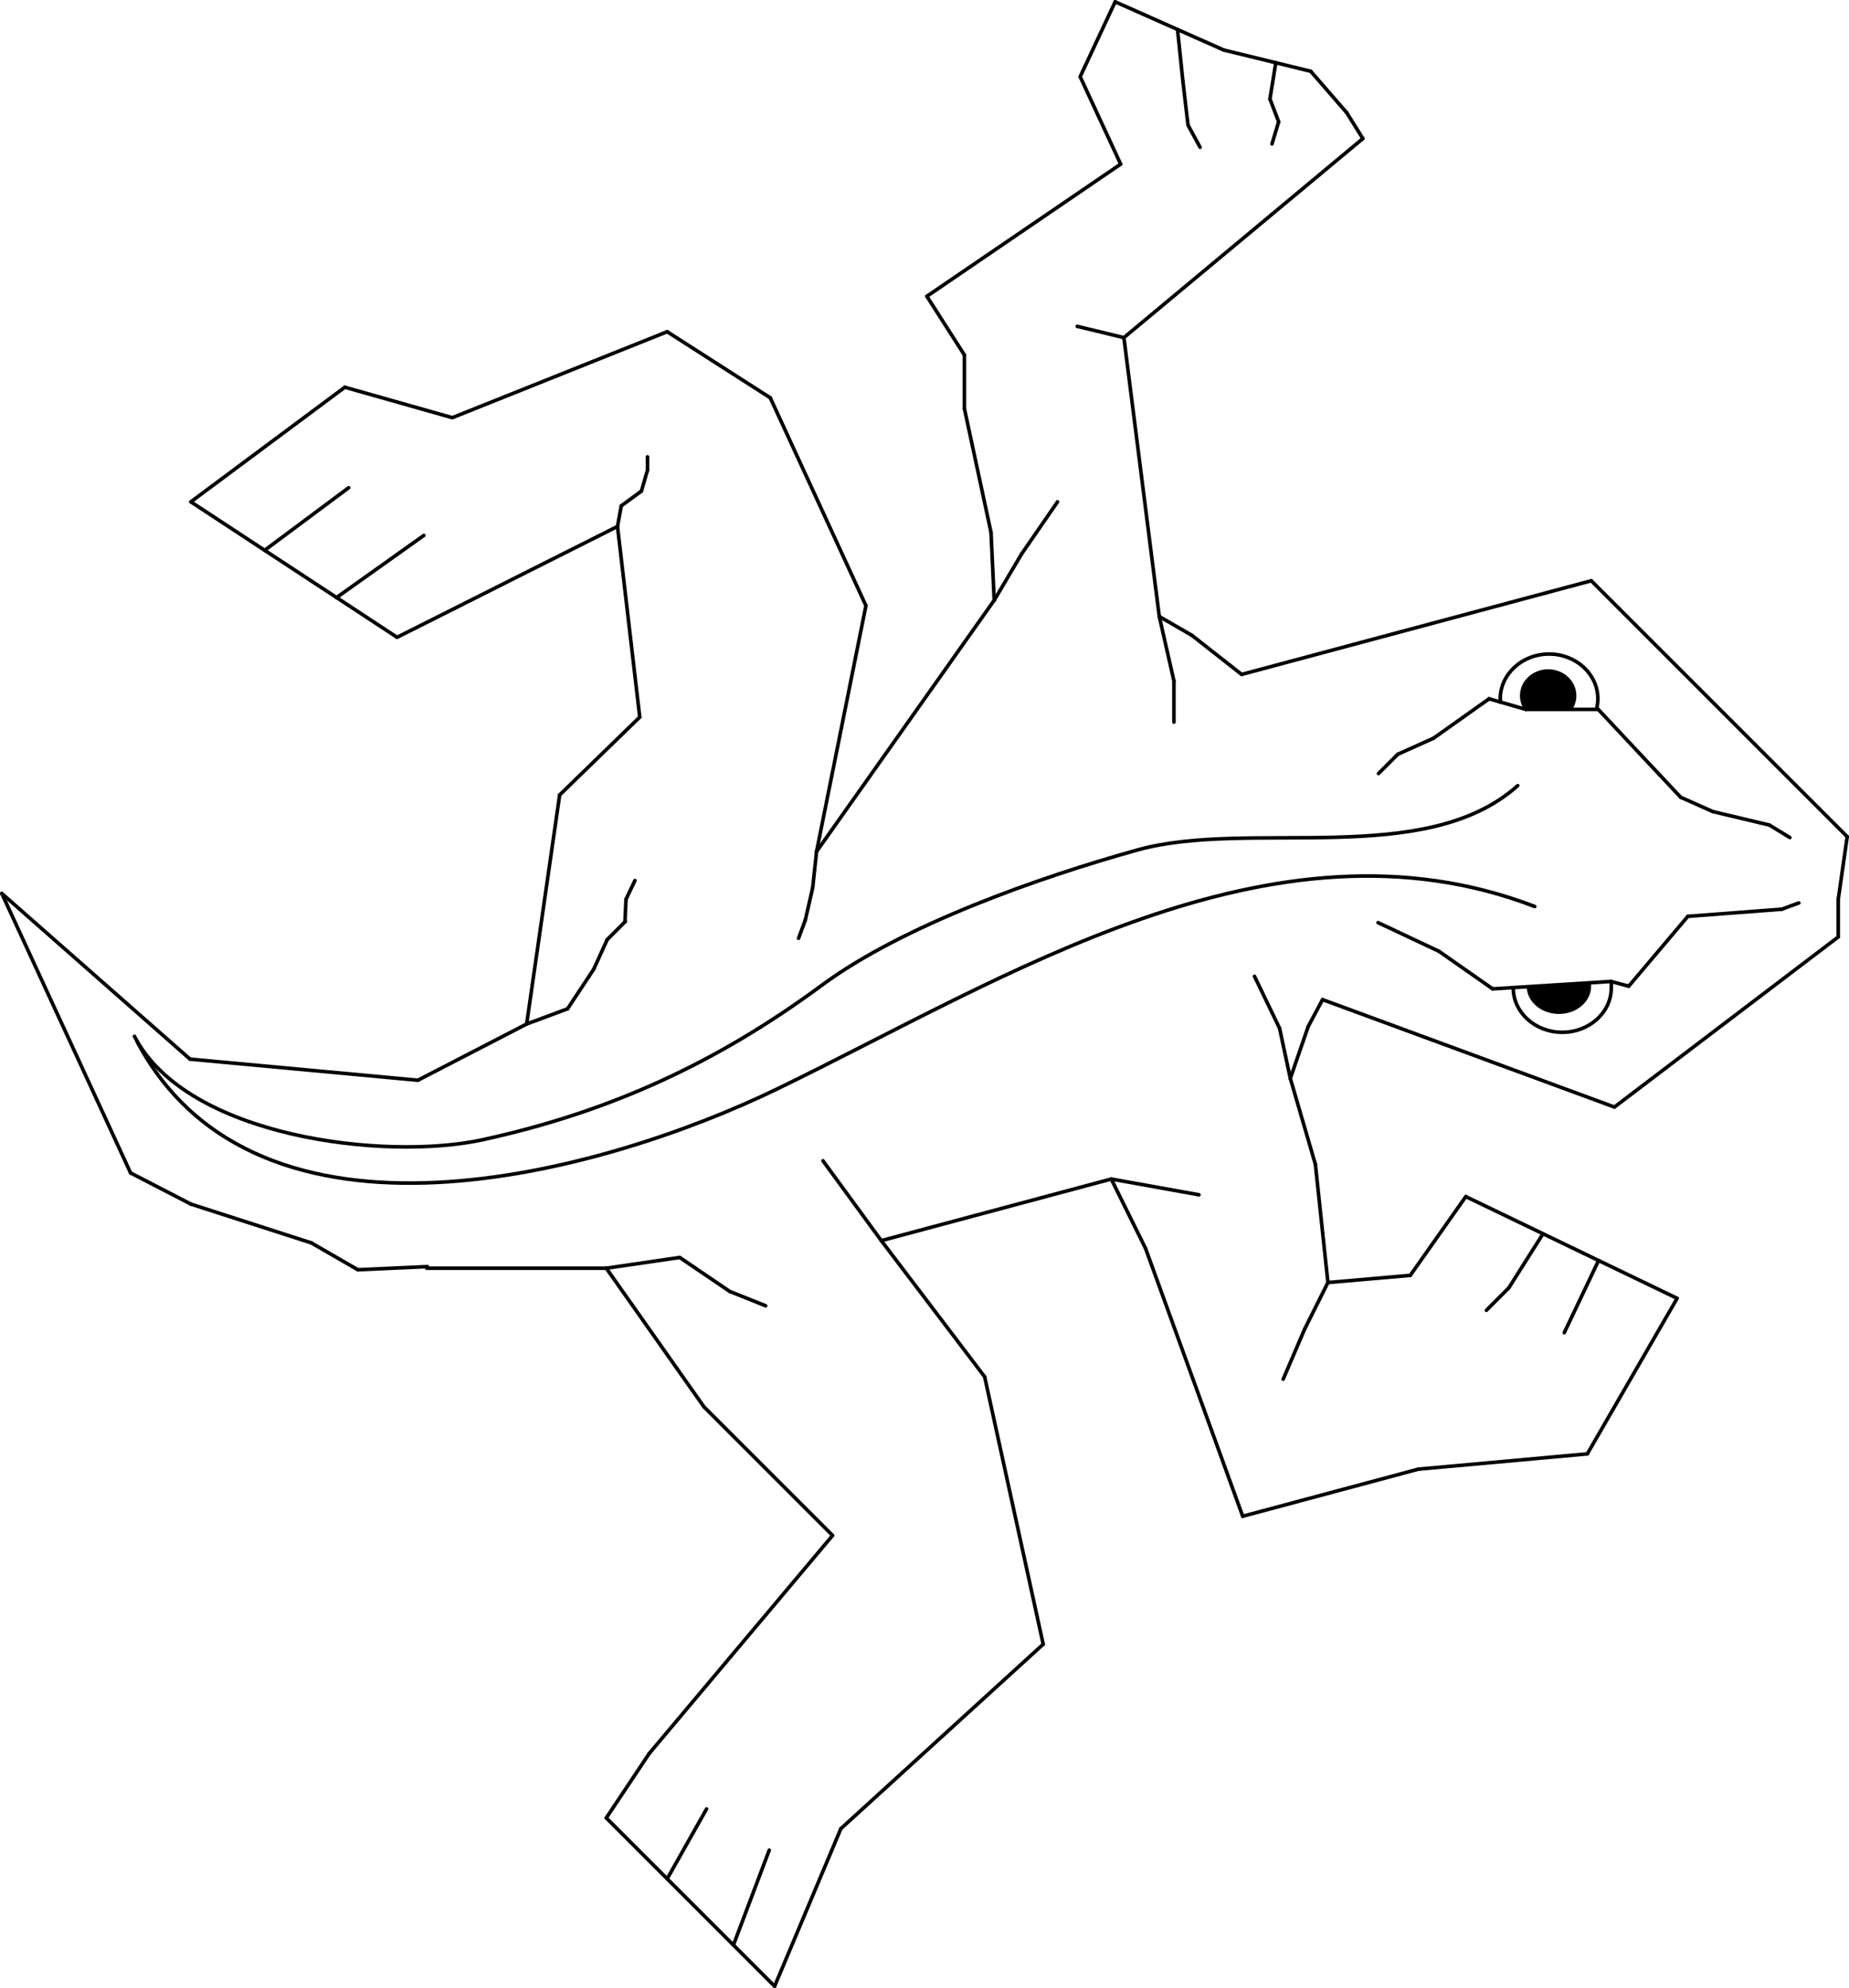 <?xml version="1.0" encoding="utf-8"?>
<!-- Generator: Adobe Illustrator 12.0.1, SVG Export Plug-In . SVG Version: 6.00 Build 51448)  -->
<!DOCTYPE svg PUBLIC "-//W3C//DTD SVG 1.1//EN" "http://www.w3.org/Graphics/SVG/1.1/DTD/svg11.dtd">
<svg  version="1.1" id="Layer_3" xmlns="http://www.w3.org/2000/svg" xmlns:xlink="http://www.w3.org/1999/xlink" width="516.294" height="555.13"
	 viewBox="0 0 516.294 555.13" overflow="visible" enable-background="new 0 0 516.294 555.13" xml:space="preserve">
<g>
	<g>
		
			<line fill="none" stroke="#000000" stroke-linecap="round" stroke-linejoin="round" x1="169.292" y1="507.629" x2="181.292" y2="489.629"/>
		
			<line fill="none" stroke="#000000" stroke-linecap="round" stroke-linejoin="round" x1="216.293" y1="554.63" x2="169.292" y2="507.629"/>
		
			<line fill="none" stroke="#000000" stroke-linecap="round" stroke-linejoin="round" x1="291.292" y1="459.128" x2="234.793" y2="510.629"/>
		
			<line fill="none" stroke="#000000" stroke-linecap="round" stroke-linejoin="round" x1="234.793" y1="510.629" x2="216.293" y2="554.63"/>
		
			<line fill="none" stroke="#000000" stroke-linecap="round" stroke-linejoin="round" x1="181.292" y1="489.629" x2="232.483" y2="428.759"/>
		
			<line fill="none" stroke="#000000" stroke-linecap="round" stroke-linejoin="round" x1="232.483" y1="428.759" x2="196.572" y2="392.85"/>
		
			<line fill="none" stroke="#000000" stroke-linecap="round" stroke-linejoin="round" x1="196.572" y1="392.85" x2="169.292" y2="354.128"/>
		
			<line fill="none" stroke="#000000" stroke-linecap="round" stroke-linejoin="round" x1="169.292" y1="354.128" x2="119.141" y2="354.128"/>
	</g>
	<g>
		
			<line fill="none" stroke="#000000" stroke-linecap="round" stroke-linejoin="round" x1="310.291" y1="329.226" x2="319.877" y2="348.617"/>
		
			<line fill="none" stroke="#000000" stroke-linecap="round" stroke-linejoin="round" x1="246.085" y1="346.432" x2="310.291" y2="329.226"/>
		
			<line fill="none" stroke="#000000" stroke-linecap="round" stroke-linejoin="round" x1="291.292" y1="459.128" x2="274.944" y2="384.45"/>
		
			<line fill="none" stroke="#000000" stroke-linecap="round" stroke-linejoin="round" x1="274.944" y1="384.45" x2="246.085" y2="346.432"/>
		
			<line fill="none" stroke="#000000" stroke-linecap="round" stroke-linejoin="round" x1="319.877" y1="348.617" x2="347" y2="423.389"/>
		
			<line fill="none" stroke="#000000" stroke-linecap="round" stroke-linejoin="round" x1="347" y1="423.389" x2="396.049" y2="410.24"/>
		
			<line fill="none" stroke="#000000" stroke-linecap="round" stroke-linejoin="round" x1="396.049" y1="410.24" x2="443.223" y2="405.975"/>
		
			<line fill="none" stroke="#000000" stroke-linecap="round" stroke-linejoin="round" x1="443.223" y1="405.975" x2="468.301" y2="362.542"/>
	</g>
	<g>
		
			<line fill="none" stroke="#000000" stroke-linecap="round" stroke-linejoin="round" x1="468.301" y1="362.542" x2="409.294" y2="334.13"/>
		
			<line fill="none" stroke="#000000" stroke-linecap="round" stroke-linejoin="round" x1="409.294" y1="334.13" x2="393.793" y2="356.129"/>
		
			<line fill="none" stroke="#000000" stroke-linecap="round" stroke-linejoin="round" x1="393.793" y1="356.129" x2="370.792" y2="358.13"/>
		
			<line fill="none" stroke="#000000" stroke-linecap="round" stroke-linejoin="round" x1="370.792" y1="358.13" x2="367.294" y2="325.13"/>
		
			<line fill="none" stroke="#000000" stroke-linecap="round" stroke-linejoin="round" x1="367.294" y1="325.13" x2="360.292" y2="301.13"/>
		
			<line fill="none" stroke="#000000" stroke-linecap="round" stroke-linejoin="round" x1="360.292" y1="301.13" x2="365.293" y2="286.628"/>
		
			<line fill="none" stroke="#000000" stroke-linecap="round" stroke-linejoin="round" x1="365.293" y1="286.628" x2="369.292" y2="279.129"/>
		
			<line fill="none" stroke="#000000" stroke-linecap="round" stroke-linejoin="round" x1="369.292" y1="279.129" x2="450.793" y2="309.128"/>
		
			<line fill="none" stroke="#000000" stroke-linecap="round" stroke-linejoin="round" x1="450.793" y1="309.128" x2="513.292" y2="261.629"/>
		
			<line fill="none" stroke="#000000" stroke-linecap="round" stroke-linejoin="round" x1="513.292" y1="261.629" x2="513.292" y2="251.129"/>
		
			<line fill="none" stroke="#000000" stroke-linecap="round" stroke-linejoin="round" x1="513.292" y1="251.129" x2="515.794" y2="233.628"/>
		
			<line fill="none" stroke="#000000" stroke-linecap="round" stroke-linejoin="round" x1="515.794" y1="233.628" x2="444.327" y2="162.162"/>
	</g>
	<g>
		
			<line fill="none" stroke="#000000" stroke-linecap="round" stroke-linejoin="round" x1="258.808" y1="82.735" x2="312.919" y2="45.837"/>
		
			<line fill="none" stroke="#000000" stroke-linecap="round" stroke-linejoin="round" x1="312.919" y1="45.837" x2="301.616" y2="21.417"/>
		
			<line fill="none" stroke="#000000" stroke-linecap="round" stroke-linejoin="round" x1="301.616" y1="21.417" x2="311.384" y2="0.5"/>
		
			<line fill="none" stroke="#000000" stroke-linecap="round" stroke-linejoin="round" x1="311.384" y1="0.5" x2="341.712" y2="13.971"/>
		
			<line fill="none" stroke="#000000" stroke-linecap="round" stroke-linejoin="round" x1="341.712" y1="13.971" x2="365.993" y2="19.903"/>
		
			<line fill="none" stroke="#000000" stroke-linecap="round" stroke-linejoin="round" x1="365.993" y1="19.903" x2="376.054" y2="31.486"/>
		
			<line fill="none" stroke="#000000" stroke-linecap="round" stroke-linejoin="round" x1="376.054" y1="31.486" x2="380.548" y2="38.696"/>
		
			<line fill="none" stroke="#000000" stroke-linecap="round" stroke-linejoin="round" x1="380.548" y1="38.696" x2="313.821" y2="94.278"/>
		
			<line fill="none" stroke="#000000" stroke-linecap="round" stroke-linejoin="round" x1="313.821" y1="94.278" x2="323.706" y2="172.152"/>
		
			<line fill="none" stroke="#000000" stroke-linecap="round" stroke-linejoin="round" x1="323.706" y1="172.152" x2="332.8" y2="177.402"/>
		
			<line fill="none" stroke="#000000" stroke-linecap="round" stroke-linejoin="round" x1="332.8" y1="177.402" x2="346.698" y2="188.321"/>
		
			<line fill="none" stroke="#000000" stroke-linecap="round" stroke-linejoin="round" x1="346.698" y1="188.321" x2="444.327" y2="162.162"/>
	</g>
	
		<line fill="none" stroke="#000000" stroke-linecap="round" stroke-linejoin="round" x1="258.808" y1="82.735" x2="269.293" y2="99.129"/>
	
		<line fill="none" stroke="#000000" stroke-linecap="round" stroke-linejoin="round" x1="269.293" y1="99.129" x2="269.293" y2="114.129"/>
	
		<line fill="none" stroke="#000000" stroke-linecap="round" stroke-linejoin="round" x1="269.293" y1="114.129" x2="276.723" y2="148.679"/>
	
		<line fill="none" stroke="#000000" stroke-linecap="round" stroke-linejoin="round" x1="276.723" y1="148.679" x2="277.61" y2="167.614"/>
	
		<line fill="none" stroke="#000000" stroke-linecap="round" stroke-linejoin="round" x1="277.61" y1="167.614" x2="228.011" y2="237.772"/>
	
		<line fill="none" stroke="#000000" stroke-linecap="round" stroke-linejoin="round" x1="228.011" y1="237.772" x2="241.793" y2="169.128"/>
	
		<line fill="none" stroke="#000000" stroke-linecap="round" stroke-linejoin="round" x1="241.793" y1="169.128" x2="215.086" y2="111.085"/>
	
		<line fill="none" stroke="#000000" stroke-linecap="round" stroke-linejoin="round" x1="215.086" y1="111.085" x2="186.293" y2="92.628"/>
	
		<line fill="none" stroke="#000000" stroke-linecap="round" stroke-linejoin="round" x1="186.293" y1="92.628" x2="126.293" y2="116.628"/>
	
		<line fill="none" stroke="#000000" stroke-linecap="round" stroke-linejoin="round" x1="126.293" y1="116.628" x2="96.293" y2="108.129"/>
	
		<line fill="none" stroke="#000000" stroke-linecap="round" stroke-linejoin="round" x1="96.293" y1="108.129" x2="53.293" y2="140.129"/>
	
		<line fill="none" stroke="#000000" stroke-linecap="round" stroke-linejoin="round" x1="53.293" y1="140.129" x2="110.873" y2="177.956"/>
	
		<line fill="none" stroke="#000000" stroke-linecap="round" stroke-linejoin="round" x1="119.372" y1="353.68" x2="99.928" y2="354.564"/>
	
		<line fill="none" stroke="#000000" stroke-linecap="round" stroke-linejoin="round" x1="99.928" y1="354.564" x2="86.94" y2="347.064"/>
	
		<line fill="none" stroke="#000000" stroke-linecap="round" stroke-linejoin="round" x1="86.94" y1="347.064" x2="53.303" y2="336.225"/>
	
		<line fill="none" stroke="#000000" stroke-linecap="round" stroke-linejoin="round" x1="53.303" y1="336.225" x2="36.463" y2="327.523"/>
	
		<line fill="none" stroke="#000000" stroke-linecap="round" stroke-linejoin="round" x1="36.463" y1="327.523" x2="0.5" y2="249.49"/>
	
		<line fill="none" stroke="#000000" stroke-linecap="round" stroke-linejoin="round" x1="0.5" y1="249.49" x2="53.057" y2="295.748"/>
	
		<line fill="none" stroke="#000000" stroke-linecap="round" stroke-linejoin="round" x1="53.057" y1="295.748" x2="116.68" y2="301.643"/>
	
		<line fill="none" stroke="#000000" stroke-linecap="round" stroke-linejoin="round" x1="116.68" y1="301.643" x2="147.058" y2="285.939"/>
	
		<line fill="none" stroke="#000000" stroke-linecap="round" stroke-linejoin="round" x1="147.058" y1="285.939" x2="156.274" y2="221.973"/>
	
		<line fill="none" stroke="#000000" stroke-linecap="round" stroke-linejoin="round" x1="156.274" y1="221.973" x2="178.637" y2="200.242"/>
	
		<line fill="none" stroke="#000000" stroke-linecap="round" stroke-linejoin="round" x1="178.637" y1="200.242" x2="172.423" y2="147"/>
	
		<line fill="none" stroke="#000000" stroke-linecap="round" stroke-linejoin="round" x1="172.423" y1="147" x2="110.873" y2="177.956"/>
	
		<line fill="none" stroke="#000000" stroke-linecap="round" stroke-linejoin="round" x1="169.292" y1="354.128" x2="189.793" y2="351.131"/>
	
		<line fill="none" stroke="#000000" stroke-linecap="round" stroke-linejoin="round" x1="189.793" y1="351.131" x2="203.792" y2="360.629"/>
	
		<line fill="none" stroke="#000000" stroke-linecap="round" stroke-linejoin="round" x1="203.792" y1="360.629" x2="213.793" y2="364.631"/>
	
		<line fill="none" stroke="#000000" stroke-linecap="round" stroke-linejoin="round" x1="246.085" y1="346.432" x2="229.793" y2="324.131"/>
	
		<line fill="none" stroke="#000000" stroke-linecap="round" stroke-linejoin="round" x1="186.292" y1="524.63" x2="197.293" y2="505.13"/>
	
		<line fill="none" stroke="#000000" stroke-linecap="round" stroke-linejoin="round" x1="204.793" y1="543.131" x2="214.793" y2="516.629"/>
	
		<line fill="none" stroke="#000000" stroke-linecap="round" stroke-linejoin="round" x1="370.792" y1="358.13" x2="364.294" y2="371.129"/>
	
		<line fill="none" stroke="#000000" stroke-linecap="round" stroke-linejoin="round" x1="364.294" y1="371.129" x2="358.294" y2="385.13"/>
	
		<line fill="none" stroke="#000000" stroke-linecap="round" stroke-linejoin="round" x1="430.851" y1="344.51" x2="421.294" y2="359.63"/>
	
		<line fill="none" stroke="#000000" stroke-linecap="round" stroke-linejoin="round" x1="421.294" y1="359.63" x2="415.045" y2="365.879"/>
	
		<line fill="none" stroke="#000000" stroke-linecap="round" stroke-linejoin="round" x1="446.366" y1="351.98" x2="436.792" y2="372.131"/>
	
		<line fill="none" stroke="#000000" stroke-linecap="round" stroke-linejoin="round" x1="360.292" y1="301.13" x2="357.292" y2="287.129"/>
	
		<line fill="none" stroke="#000000" stroke-linecap="round" stroke-linejoin="round" x1="357.292" y1="287.129" x2="350.293" y2="272.63"/>
	
		<line fill="none" stroke="#000000" stroke-linecap="round" stroke-linejoin="round" x1="310.291" y1="329.226" x2="334.792" y2="333.629"/>
	
		<line fill="none" stroke="#000000" stroke-linecap="round" stroke-linejoin="round" x1="384.793" y1="257.63" x2="401.794" y2="265.629"/>
	
		<line fill="none" stroke="#000000" stroke-linecap="round" stroke-linejoin="round" x1="401.794" y1="265.629" x2="416.794" y2="276.129"/>
	
		<line fill="none" stroke="#000000" stroke-linecap="round" stroke-linejoin="round" x1="416.794" y1="276.129" x2="449.829" y2="274.058"/>
	
		<line fill="none" stroke="#000000" stroke-linecap="round" stroke-linejoin="round" x1="449.829" y1="274.058" x2="454.792" y2="275.379"/>
	
		<line fill="none" stroke="#000000" stroke-linecap="round" stroke-linejoin="round" x1="454.792" y1="275.379" x2="471.292" y2="255.879"/>
	
		<line fill="none" stroke="#000000" stroke-linecap="round" stroke-linejoin="round" x1="471.292" y1="255.879" x2="497.542" y2="253.878"/>
	
		<line fill="none" stroke="#000000" stroke-linecap="round" stroke-linejoin="round" x1="497.542" y1="253.878" x2="502.294" y2="252.129"/>
	
		<line fill="none" stroke="#000000" stroke-linecap="round" stroke-linejoin="round" x1="446.264" y1="198.084" x2="469.294" y2="222.629"/>
	
		<line fill="none" stroke="#000000" stroke-linecap="round" stroke-linejoin="round" x1="469.294" y1="222.629" x2="478.294" y2="226.629"/>
	
		<line fill="none" stroke="#000000" stroke-linecap="round" stroke-linejoin="round" x1="478.294" y1="226.629" x2="494.044" y2="230.379"/>
	
		<line fill="none" stroke="#000000" stroke-linecap="round" stroke-linejoin="round" x1="494.044" y1="230.379" x2="499.792" y2="233.879"/>
	
		<line fill="none" stroke="#000000" stroke-linecap="round" stroke-linejoin="round" x1="446.264" y1="198.084" x2="426.043" y2="198.084"/>
	
		<line fill="none" stroke="#000000" stroke-linecap="round" stroke-linejoin="round" x1="426.043" y1="198.084" x2="415.792" y2="195.129"/>
	
		<line fill="none" stroke="#000000" stroke-linecap="round" stroke-linejoin="round" x1="415.792" y1="195.129" x2="400.294" y2="206.129"/>
	
		<line fill="none" stroke="#000000" stroke-linecap="round" stroke-linejoin="round" x1="400.294" y1="206.129" x2="390.292" y2="210.629"/>
	
		<line fill="none" stroke="#000000" stroke-linecap="round" stroke-linejoin="round" x1="390.292" y1="210.629" x2="384.916" y2="216.003"/>
	<path fill="none" stroke="#000000" stroke-linecap="round" stroke-linejoin="round" d="M418.953,196.046
		c-0.023-0.303-0.035-0.609-0.035-0.917"/>
	<path fill="none" stroke="#000000" stroke-linecap="round" stroke-linejoin="round" d="M418.918,195.129
		c0-6.902,6.1-12.5,13.626-12.5c7.523,0,13.623,5.597,13.623,12.5c0,0.863-0.097,1.705-0.278,2.52"/>
	<path d="M425.478,197.954c-0.674-1.087-1.061-2.351-1.061-3.699c0-4.074,3.524-7.375,7.875-7.375s7.875,3.302,7.875,7.375
		c0,1.408-0.422,2.723-1.151,3.842"/>
	<path fill="none" stroke="#000000" stroke-linecap="round" stroke-linejoin="round" d="M449.829,274.058
		c0.182,0.806,0.085,0.967,0.085,1.821c0,6.835-6.126,12.375-13.688,12.375c-7.556,0-13.685-5.54-13.685-12.375"/>
	<path d="M444.222,274.41c0.047,0.318,0.07,0.642,0.07,0.97c0,4.28-4.028,7.753-9,7.753s-9-3.474-9-7.753"/>
	
		<line fill="none" stroke="#000000" stroke-linecap="round" stroke-linejoin="round" x1="323.706" y1="172.152" x2="327.793" y2="190.128"/>
	
		<line fill="none" stroke="#000000" stroke-linecap="round" stroke-linejoin="round" x1="327.793" y1="190.128" x2="327.793" y2="201.629"/>
	
		<line fill="none" stroke="#000000" stroke-linecap="round" stroke-linejoin="round" x1="313.821" y1="94.278" x2="300.793" y2="91.128"/>
	
		<line fill="none" stroke="#000000" stroke-linecap="round" stroke-linejoin="round" x1="277.61" y1="167.614" x2="285.294" y2="154.629"/>
	
		<line fill="none" stroke="#000000" stroke-linecap="round" stroke-linejoin="round" x1="285.294" y1="154.629" x2="295.294" y2="140.129"/>
	
		<line fill="none" stroke="#000000" stroke-linecap="round" stroke-linejoin="round" x1="328.801" y1="8.236" x2="330.292" y2="22.629"/>
	
		<line fill="none" stroke="#000000" stroke-linecap="round" stroke-linejoin="round" x1="330.292" y1="22.629" x2="331.73" y2="34.941"/>
	
		<line fill="none" stroke="#000000" stroke-linecap="round" stroke-linejoin="round" x1="331.73" y1="34.941" x2="335.105" y2="41.129"/>
	
		<line fill="none" stroke="#000000" stroke-linecap="round" stroke-linejoin="round" x1="356.243" y1="17.521" x2="354.605" y2="27.629"/>
	
		<line fill="none" stroke="#000000" stroke-linecap="round" stroke-linejoin="round" x1="354.605" y1="27.629" x2="357.043" y2="34.004"/>
	
		<line fill="none" stroke="#000000" stroke-linecap="round" stroke-linejoin="round" x1="357.043" y1="34.004" x2="355.168" y2="40.191"/>
	
		<line fill="none" stroke="#000000" stroke-linecap="round" stroke-linejoin="round" x1="228.011" y1="237.772" x2="226.918" y2="247.941"/>
	
		<line fill="none" stroke="#000000" stroke-linecap="round" stroke-linejoin="round" x1="226.918" y1="247.941" x2="224.855" y2="256.941"/>
	
		<line fill="none" stroke="#000000" stroke-linecap="round" stroke-linejoin="round" x1="224.855" y1="256.941" x2="222.98" y2="262.004"/>
	
		<line fill="none" stroke="#000000" stroke-linecap="round" stroke-linejoin="round" x1="172.423" y1="147" x2="173.48" y2="141.254"/>
	
		<line fill="none" stroke="#000000" stroke-linecap="round" stroke-linejoin="round" x1="173.48" y1="141.254" x2="179.105" y2="137.129"/>
	
		<line fill="none" stroke="#000000" stroke-linecap="round" stroke-linejoin="round" x1="179.105" y1="137.129" x2="180.793" y2="131.316"/>
	
		<line fill="none" stroke="#000000" stroke-linecap="round" stroke-linejoin="round" x1="180.793" y1="131.316" x2="180.793" y2="127.566"/>
	
		<line fill="none" stroke="#000000" stroke-linecap="round" stroke-linejoin="round" x1="73.896" y1="153.664" x2="97.355" y2="136.191"/>
	
		<line fill="none" stroke="#000000" stroke-linecap="round" stroke-linejoin="round" x1="93.973" y1="166.854" x2="118.355" y2="149.504"/>
	
		<line fill="none" stroke="#000000" stroke-linecap="round" stroke-linejoin="round" x1="147.058" y1="285.939" x2="158.48" y2="281.691"/>
	
		<line fill="none" stroke="#000000" stroke-linecap="round" stroke-linejoin="round" x1="158.48" y1="281.691" x2="165.793" y2="270.629"/>
	
		<line fill="none" stroke="#000000" stroke-linecap="round" stroke-linejoin="round" x1="165.793" y1="270.629" x2="169.543" y2="262.379"/>
	
		<line fill="none" stroke="#000000" stroke-linecap="round" stroke-linejoin="round" x1="169.543" y1="262.379" x2="174.605" y2="257.316"/>
	
		<line fill="none" stroke="#000000" stroke-linecap="round" stroke-linejoin="round" x1="174.512" y1="257.41" x2="174.793" y2="251.129"/>
	<path fill="none" stroke="#000000" stroke-linecap="round" stroke-linejoin="round" d="M423.793,219.378
		c-25.91,23.234-74.871,9.236-106.236,17.972c-27.313,7.616-65.276,20.918-88.088,37.771c-29.446,21.754-59.396,35.421-94.68,43.132
		c-27.253,5.956-82.699-0.683-97.245-28.875"/>
	<path fill="none" stroke="#000000" stroke-linecap="round" stroke-linejoin="round" d="M38.293,290.879
		c33.749,63.489,129.729,36.914,178.696,13.198c63.27-30.645,138.067-79.198,211.556-50.949"/>
	
		<line fill="none" stroke="#000000" stroke-linecap="round" stroke-linejoin="round" x1="174.793" y1="251.129" x2="177.293" y2="245.879"/>
</g>
</svg>
